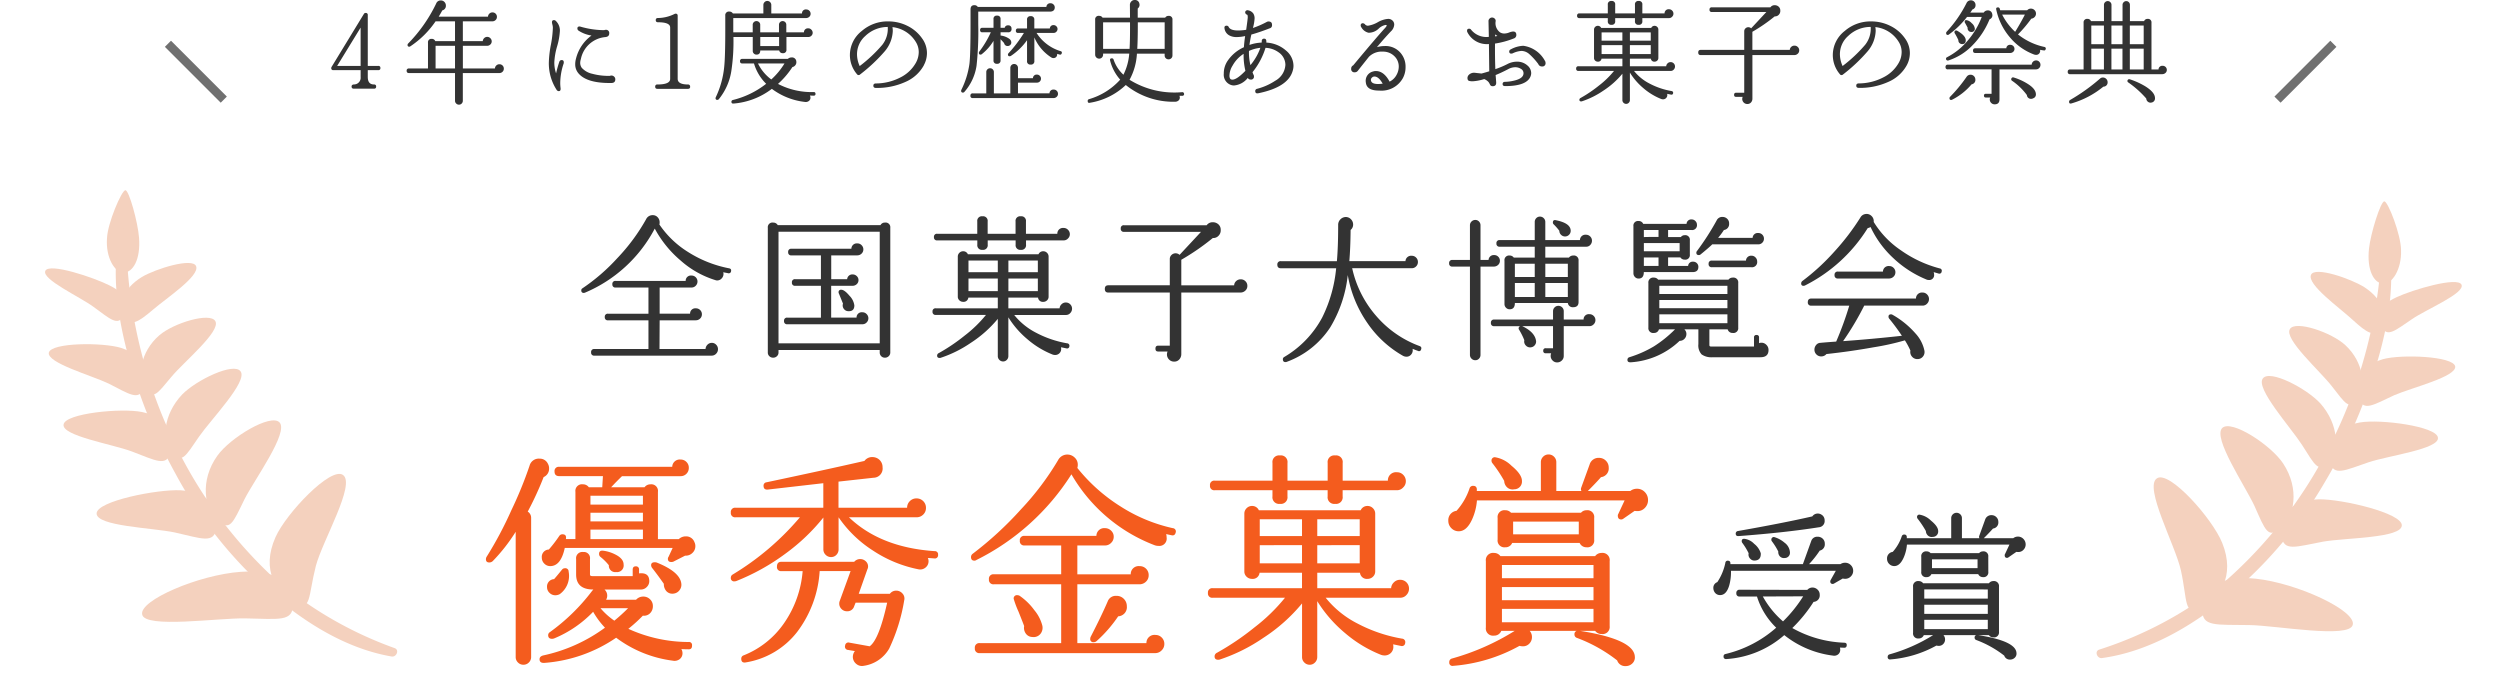 <svg xmlns="http://www.w3.org/2000/svg" viewBox="0 0 288.627 78.779">
  <defs>
    <style>
      .cls-1 {
        fill: #f4d1be;
      }

      .cls-2 {
        fill: #333;
      }

      .cls-3 {
        fill: #f45c1e;
      }

      .cls-4 {
        fill: none;
        stroke: #707070;
      }
    </style>
  </defs>
  <g id="グループ化_157" data-name="グループ化 157" transform="translate(-40.612 -778.102)">
    <g id="グループ化_155" data-name="グループ化 155" transform="translate(41 -394.766)">
      <g id="グループ化_142" data-name="グループ化 142" transform="matrix(0.891, 0.454, -0.454, 0.891, 10.52, 1193)">
        <path id="パス_28429" data-name="パス 28429" class="cls-1" d="M.808,5.937c.854,2.029,2.616,3.15,3.523,2.616.908-.48,1.068-2.189-.267-4.378C3.157,2.681.541-.2.168.011S.061,4.336.808,5.937Z" transform="translate(3.837 0)"/>
        <path id="パス_28430" data-name="パス 28430" class="cls-1" d="M6.834,3.043c2.349.374,3.524.747,3.577-.641C10.464.961,10.144,0,7.368,0,5.392,0-.053.8,0,1.869S4.912,2.723,6.834,3.043Z" transform="translate(0 10.635)"/>
        <path id="パス_28431" data-name="パス 28431" class="cls-1" d="M3.73,6.788C2.823,8.977,2.289,9.831,1.114,8.977S-.541,6.361.847,4.065c1.014-1.6,4.218-4.7,5.018-3.951C6.773.915,4.478,4.973,3.73,6.788Z" transform="translate(9.403 4.008)"/>
        <path id="パス_28432" data-name="パス 28432" class="cls-1" d="M7.8,4.4c2.669,0,4,.214,3.844-1.335-.16-1.6-1.335-3.47-4.431-2.99C5.028.45-.257,3.173.01,4.348.33,5.522,5.615,4.454,7.8,4.4Z" transform="translate(4.635 16.377)"/>
        <path id="パス_28433" data-name="パス 28433" class="cls-1" d="M3.9,8.107c-.587,2.563-.641,3.363-2.082,2.616S-.643,7.2.479,4.477C1.279,2.5,4.483-.595,5.5.1,6.618.847,4.376,5.972,3.9,8.107Z" transform="translate(14.63 8.667)"/>
        <path id="パス_28434" data-name="パス 28434" class="cls-1" d="M8.459,4.829c2.936-.32,4.378-.214,4.057-1.922C12.142,1.2,10.754-.67,7.444.237,5.1.878-.4,4.4.024,5.629.4,6.911,6.056,5.1,8.459,4.829Z" transform="translate(9.907 21.716)"/>
        <path id="パス_28435" data-name="パス 28435" class="cls-1" d="M4.259,8.933c-.374,2.829-.32,3.737-1.975,3.1S-.6,8.613.308,5.516C1,3.274,3.938-.57,5.113.071,6.394.712,4.579,6.584,4.259,8.933Z" transform="translate(20.246 12.539)"/>
        <path id="パス_28436" data-name="パス 28436" class="cls-1" d="M9.072,5.217c3.1-.8,4.7-.854,4.057-2.669C12.489.786,10.888-.923,7.471.572,5.069,1.64-.59,6.071.05,7.352.691,8.687,6.51,5.911,9.072,5.217Z" transform="translate(17.941 27.413)"/>
        <path id="パス_28437" data-name="パス 28437" class="cls-1" d="M5.158,9.751c.053,3.15.214,4.111-1.708,3.63-1.869-.48-3.9-3.15-3.363-6.673C.46,4.2,3.343-.446,4.731.035,6.226.568,5.158,7.188,5.158,9.751Z" transform="translate(27.301 15.779)"/>
        <path id="パス_28438" data-name="パス 28438" class="cls-1" d="M10.988,5.875c3.363-1.655,5.232-2.135,4.057-4C13.871-.051,11.789-.905,8.052,1.337,3.888,3.846-.917,9.612.151,10.893,1.165,12.228,8.212,7.209,10.988,5.875Z" transform="translate(27.824 31.881)"/>
        <path id="パス_28439" data-name="パス 28439" class="cls-1" d="M5.667,10.791c.8,3.577,1.975,4.965-.267,4.912C3.1,15.649.222,14.155.008,9.937-.152,6.947,1.984-.26,3.692.007,5.507.274,5.027,7.855,5.667,10.791Z" transform="translate(37.629 17.888)"/>
        <g id="グループ化_140" data-name="グループ化 140" transform="translate(5.593 3.995)">
          <path id="パス_28440" data-name="パス 28440" class="cls-1" d="M50.249,30.023c-5.339,1.655-11.211,1.014-16.55-.374a49.2,49.2,0,0,1-15.269-7.1A59.909,59.909,0,0,1,6.473,11.872C3.643,8.562,1.081,4.718.013.447-.094.073.493-.194.654.18A55.839,55.839,0,0,0,19.179,21.214a51.917,51.917,0,0,0,14.574,6.833,44.255,44.255,0,0,0,16.336.961c.641-.107.694.854.16,1.014Z" transform="translate(0 0)"/>
        </g>
      </g>
      <path id="パス_28444" data-name="パス 28444" class="cls-2" d="M18.276-22.222a.262.262,0,0,1-.346.237q-.273-.055-.564-.109a.534.534,0,0,1,.036.2.729.729,0,0,1-.218.519.685.685,0,0,1-.51.228.534.534,0,0,1-.2-.036,10.83,10.83,0,0,1-4.022-2.266,12.645,12.645,0,0,1-2.985-3.686,16.225,16.225,0,0,1-8.081,7.407.344.344,0,0,1-.109.018A.257.257,0,0,1,.986-20a.252.252,0,0,1,.127-.237,22.259,22.259,0,0,0,4.022-3.476,22.213,22.213,0,0,0,3.331-4.5.82.82,0,0,1,.764-.473.748.748,0,0,1,.573.246.84.84,0,0,1,.228.592A.744.744,0,0,1,10-27.61a10.992,10.992,0,0,0,3.294,3.167,13.647,13.647,0,0,0,4.75,1.893Q18.331-22.5,18.276-22.222Zm-1.511,9.009a.719.719,0,0,1-.218.528.7.7,0,0,1-.51.218H2.5a.338.338,0,0,1-.382-.382.338.338,0,0,1,.382-.382H8.739v-3.312H4.08a.338.338,0,0,1-.382-.382.338.338,0,0,1,.382-.382H8.739V-20.33H4.954a.338.338,0,0,1-.382-.382.338.338,0,0,1,.382-.382h8.081a.6.6,0,0,1,.673-.619.668.668,0,0,1,.491.2.668.668,0,0,1,.2.491.677.677,0,0,1-.2.482.654.654,0,0,1-.491.209H10.032v3.021h3.513a.6.6,0,0,1,.673-.619.668.668,0,0,1,.491.2.668.668,0,0,1,.2.491.654.654,0,0,1-.209.491.7.7,0,0,1-.5.2H10.032l-.018,3.312h5.314a.753.753,0,0,1,.228-.5.683.683,0,0,1,.5-.209.669.669,0,0,1,.5.218A.713.713,0,0,1,16.766-13.213Zm19.893.382a.566.566,0,0,1-.182.428.612.612,0,0,1-.437.173.581.581,0,0,1-.428-.173.581.581,0,0,1-.173-.428v-.291H23.754v.291a.566.566,0,0,1-.182.428.612.612,0,0,1-.437.173A.612.612,0,0,1,22.7-12.4a.566.566,0,0,1-.182-.428v-14.4a.539.539,0,0,1,.619-.6.586.586,0,0,1,.528.291H35.53a.545.545,0,0,1,.51-.291.539.539,0,0,1,.619.6Zm-1.219-1.056V-26.773H23.754v12.886Zm-2.93-4.386q0,.71-.692.673a.618.618,0,0,1-.464-.2.662.662,0,0,1-.191-.473.638.638,0,0,1,.036-.2l-.473-1.165a.224.224,0,0,1-.036-.127A.273.273,0,0,1,31-20.075q.364,0,.937.683A1.967,1.967,0,0,1,32.509-18.273Zm1.62,1.492a.677.677,0,0,1-.2.482.654.654,0,0,1-.491.209H24.774a.338.338,0,0,1-.382-.382.338.338,0,0,1,.382-.382H28.65V-20.53H25.684a.338.338,0,0,1-.382-.382.338.338,0,0,1,.382-.382H28.65v-2.748h-3.4a.338.338,0,0,1-.382-.382.338.338,0,0,1,.382-.382h6.916a.625.625,0,0,1,.692-.619.654.654,0,0,1,.491.209.677.677,0,0,1,.2.482.654.654,0,0,1-.209.491.7.7,0,0,1-.5.2h-3v2.748h1.838a.594.594,0,0,1,.655-.546.641.641,0,0,1,.455.191.618.618,0,0,1,.2.464.618.618,0,0,1-.2.464.685.685,0,0,1-.491.191H29.833v3.676h2.93a.6.6,0,0,1,.673-.619.654.654,0,0,1,.491.209A.677.677,0,0,1,34.129-16.781Zm23.26-9.7a.679.679,0,0,1-.218.491.661.661,0,0,1-.473.218H52.329v.491a.531.531,0,0,1-.6.6.531.531,0,0,1-.6-.6v-.491H47.906v.491a.531.531,0,0,1-.6.6.531.531,0,0,1-.6-.6v-.491H42.082a.338.338,0,0,1-.382-.382.338.338,0,0,1,.382-.382H46.7v-1.42a.531.531,0,0,1,.6-.6.531.531,0,0,1,.6.6v1.42h3.221v-1.42a.531.531,0,0,1,.6-.6.531.531,0,0,1,.6.6v1.42h3.622a.652.652,0,0,1,.728-.673.683.683,0,0,1,.5.209A.7.7,0,0,1,57.388-26.481Zm.255,8.609a.721.721,0,0,1-.2.482.649.649,0,0,1-.51.228h-5.97A7.786,7.786,0,0,0,53.512-15.1a11.966,11.966,0,0,0,3.567,1.21.279.279,0,0,1,.255.346.262.262,0,0,1-.346.237q-.273-.055-.619-.127a1.225,1.225,0,0,1,.018.2.668.668,0,0,1-.2.491.69.69,0,0,1-.51.2.824.824,0,0,1-.291-.055,10.226,10.226,0,0,1-2.857-1.729A10.613,10.613,0,0,1,50.29-16.89v4.477a.6.6,0,0,1-.182.437.575.575,0,0,1-.419.182.6.6,0,0,1-.437-.182.6.6,0,0,1-.182-.437v-4.3a13.593,13.593,0,0,1-3.112,2.766,13.846,13.846,0,0,1-3.476,1.729.4.4,0,0,1-.127.018q-.291,0-.291-.273a.327.327,0,0,1,.2-.291,21.2,21.2,0,0,0,2.985-2.02,14.478,14.478,0,0,0,2.457-2.384H41.918a.338.338,0,0,1-.382-.382.338.338,0,0,1,.382-.382h7.153v-1.238h-3.4a.547.547,0,0,1-.6.491.612.612,0,0,1-.437-.173.566.566,0,0,1-.182-.428V-23.9a.6.6,0,0,1,.182-.437.6.6,0,0,1,.437-.182.585.585,0,0,1,.546.346h8.154a.585.585,0,0,1,.546-.346.6.6,0,0,1,.437.182.6.6,0,0,1,.182.437v4.623a.566.566,0,0,1-.182.428.612.612,0,0,1-.437.173.547.547,0,0,1-.6-.491H50.29v1.238h5.915a.7.7,0,0,1,.228-.473.677.677,0,0,1,.482-.2.7.7,0,0,1,.519.209A.7.7,0,0,1,57.643-17.873ZM53.694-22.1v-1.347h-3.4V-22.1Zm0,2.184v-1.456h-3.4v1.456ZM49.071-22.1v-1.347H45.686V-22.1Zm0,2.184v-1.456H45.686v1.456Zm28.811-.6a.712.712,0,0,1-.237.546.8.8,0,0,1-.564.218H70.256v7.1a.9.9,0,0,1-.228.619.756.756,0,0,1-.591.255.8.8,0,0,1-.6-.246.822.822,0,0,1-.237-.592.8.8,0,0,1,.073-.328H67.581q-.309,0-.309-.328,0-.346.309-.346h1.347v-6.133h-7.1q-.4,0-.4-.419t.4-.419h7.1v-3.021a.638.638,0,0,1,.2-.482.662.662,0,0,1,.473-.191.658.658,0,0,1,.455.182l2.475-2.657H63.649a.338.338,0,0,1-.382-.382.338.338,0,0,1,.382-.382h9.537a.832.832,0,0,1,.71-.346.943.943,0,0,1,.637.237.821.821,0,0,1,.273.655.876.876,0,0,1-.246.664.816.816,0,0,1-.664.264,26.932,26.932,0,0,1-3.64,2.512v2.948h6.1a.7.7,0,0,1,.237-.491.753.753,0,0,1,.528-.2.75.75,0,0,1,.537.218A.726.726,0,0,1,77.882-20.512Zm20.057,7.335a.241.241,0,0,1-.364.164q-.309-.109-.619-.237a.74.74,0,0,1-.146.637.69.69,0,0,1-.564.273.86.86,0,0,1-.437-.127,12.339,12.339,0,0,1-4.059-3.749,13.772,13.772,0,0,1-2.275-5.551,14.683,14.683,0,0,1-2.038,6.061A10.183,10.183,0,0,1,82.4-11.739a.344.344,0,0,1-.109.018q-.309,0-.309-.328a.285.285,0,0,1,.146-.255,11.674,11.674,0,0,0,4.386-4.55,16.125,16.125,0,0,0,1.62-5.7h-6.37q-.419,0-.419-.4a.37.37,0,0,1,.419-.419H88.22q.146-1.674.146-4.168a.892.892,0,0,1,.282-.683.875.875,0,0,1,.664-.246.83.83,0,0,1,.564.291.87.87,0,0,1,.218.582.793.793,0,0,1-.291.619q-.018,2.038-.146,3.6h6.479a.656.656,0,0,1,.728-.619.683.683,0,0,1,.5.209.7.7,0,0,1,.209.519.683.683,0,0,1-.209.5.683.683,0,0,1-.5.209h-6.88a12.422,12.422,0,0,0,2.794,5.533,12.111,12.111,0,0,0,5,3.458Q98.048-13.468,97.939-13.177Zm17.272-13.7a.632.632,0,0,1-.191.464.632.632,0,0,1-.464.191.641.641,0,0,1-.455-.191.618.618,0,0,1-.2-.464,6.7,6.7,0,0,0-.655-.746.278.278,0,0,1-.091-.2q0-.364.364-.273Q115.211-27.755,115.211-26.882Zm2.457,1.147a.694.694,0,0,1-.191.482.605.605,0,0,1-.464.209H112.28v1.256h2.73a.588.588,0,0,1,.491-.237.539.539,0,0,1,.619.6v4.768q0,.6-.637.6a.562.562,0,0,1-.6-.491h-6.115q0,.728-.6.728a.566.566,0,0,1-.428-.182.59.59,0,0,1-.173-.419v-5.005a.531.531,0,0,1,.6-.6.57.57,0,0,1,.473.237h2.421v-1.256h-4.04a.338.338,0,0,1-.382-.382.338.338,0,0,1,.382-.382h4.04V-27.9a.612.612,0,0,1,.173-.437.566.566,0,0,1,.428-.182.6.6,0,0,1,.437.182.6.6,0,0,1,.182.437v2.093h4a.625.625,0,0,1,.692-.619.668.668,0,0,1,.491.2A.668.668,0,0,1,117.668-25.735Zm.4,9.173a.663.663,0,0,1-.209.482.663.663,0,0,1-.482.209H114.41v3.44a.7.7,0,0,1-.228.528.75.75,0,0,1-.537.218.7.7,0,0,1-.528-.228.729.729,0,0,1-.218-.519.874.874,0,0,1,.055-.309h-.619a.257.257,0,0,1-.291-.291.257.257,0,0,1,.291-.291h.837v-2.548h-3.549q1.42.673,1.583,1.656a.624.624,0,0,1-.118.51.641.641,0,0,1-.446.273.654.654,0,0,1-.61-.209.652.652,0,0,1-.173-.61,7.93,7.93,0,0,0-.6-1.2.259.259,0,0,1,.146-.419h-3.021a.338.338,0,0,1-.382-.382.338.338,0,0,1,.382-.382h6.789V-17.6a.6.6,0,0,1,.182-.437.6.6,0,0,1,.437-.182.6.6,0,0,1,.437.182.6.6,0,0,1,.182.437v.965H116.7a.6.6,0,0,1,.673-.619.668.668,0,0,1,.491.2A.668.668,0,0,1,118.068-16.562Zm-11.029-6.861a.625.625,0,0,1-.209.482.717.717,0,0,1-.5.191H104.8v10.192a.612.612,0,0,1-.173.437.566.566,0,0,1-.428.182.6.6,0,0,1-.437-.182.6.6,0,0,1-.182-.437V-22.75h-2.02a.338.338,0,0,1-.382-.382.338.338,0,0,1,.382-.382h2.02v-4a.6.6,0,0,1,.182-.437.6.6,0,0,1,.437-.182.566.566,0,0,1,.428.182.612.612,0,0,1,.173.437v4h.928a.6.6,0,0,1,.655-.564.632.632,0,0,1,.464.191A.632.632,0,0,1,107.039-23.424Zm7.844,1.875v-1.529h-2.6v1.529Zm0,2.311v-1.62h-2.6v1.62Zm-3.822-2.311v-1.529h-2.293v1.529Zm0,2.311v-1.62h-2.293v1.62Zm26.463-6.734a.632.632,0,0,1-.191.464.632.632,0,0,1-.464.191h-5.314q-.364.364-1.347,1.165a.313.313,0,0,1-.2.073q-.291,0-.291-.273a.342.342,0,0,1,.091-.218,30.1,30.1,0,0,0,2.257-3.513.7.7,0,0,1,.673-.4.767.767,0,0,1,.537.209.718.718,0,0,1,.227.555.688.688,0,0,1-.6.746,8.766,8.766,0,0,1-.673.91h3.986a.587.587,0,0,1,.655-.564.632.632,0,0,1,.464.191A.632.632,0,0,1,137.524-25.972Zm-.783,2.621a.6.6,0,0,1-.692.673h-4.532a.338.338,0,0,1-.382-.382.338.338,0,0,1,.382-.382h3.931a.59.59,0,0,1,.637-.564.618.618,0,0,1,.464.2A.641.641,0,0,1,136.741-23.351Zm-6.789.637q0,.6-.673.6h-5.624q0,.746-.6.746a.566.566,0,0,1-.428-.182.612.612,0,0,1-.173-.437V-27.41a.531.531,0,0,1,.6-.6.551.551,0,0,1,.528.328h5.005a.54.54,0,0,1,.6-.51.575.575,0,0,1,.419.182.575.575,0,0,1,.182.419.555.555,0,0,1-.637.619h-2.694v.819h1.474a.519.519,0,0,1,.437-.218.523.523,0,0,1,.6.582v1.656a.523.523,0,0,1-.6.582.573.573,0,0,1-.491-.255h-1.42v.983h2.311a.524.524,0,0,1,.582-.491.581.581,0,0,1,.428.173A.581.581,0,0,1,129.953-22.714Zm8.1,9.592q0,.837-.928.837h-5.515a1.953,1.953,0,0,1-1.283-.328,1.525,1.525,0,0,1-.373-1.183v-1.711h-1.62a.712.712,0,0,1,.237.546.781.781,0,0,1-.218.546.733.733,0,0,1-.564.237,8.976,8.976,0,0,1-5.606,2.475q-.419.036-.419-.273a.3.3,0,0,1,.218-.309,12.874,12.874,0,0,0,2.839-1.256,13.967,13.967,0,0,0,2.439-1.966H125.4a.568.568,0,0,1-.582.419.555.555,0,0,1-.637-.619v-5.151a.555.555,0,0,1,.637-.619.587.587,0,0,1,.491.237h8.117a.588.588,0,0,1,.491-.237.555.555,0,0,1,.637.619v5.151a.555.555,0,0,1-.637.619.568.568,0,0,1-.582-.419h-2.111v1.82q0,.164.182.164h4.969V-14.56a.257.257,0,0,1,.291-.291.257.257,0,0,1,.291.291v.655a.686.686,0,0,1,.273-.055.786.786,0,0,1,.573.246A.806.806,0,0,1,138.052-13.122Zm-12.7-13.05v-.8h-1.693v.819Q123.783-26.172,125.348-26.172Zm2.439,1.656v-.946h-4.131v.946Zm5.515,4.932v-.946h-7.862v.946Zm-7.954-3.24v-.983h-1.693v.983Zm7.954,4.878v-.946h-7.862v.946Zm0,1.729v-1.019h-7.862v1.019Zm24.734-5.951a.265.265,0,0,1-.364.218l-.564-.164a.686.686,0,0,1,.055.273.563.563,0,0,1-.637.637.646.646,0,0,1-.291-.073,12.43,12.43,0,0,1-3.777-2.448,11.558,11.558,0,0,1-2.63-3.595.972.972,0,0,1-.328.127,18.107,18.107,0,0,1-7.244,6.625.361.361,0,0,1-.164.036.241.241,0,0,1-.273-.273.345.345,0,0,1,.127-.273,25.23,25.23,0,0,0,3.695-3.394,27.362,27.362,0,0,0,3.021-3.959.782.782,0,0,1,.546-.382.8.8,0,0,1,.719.209.817.817,0,0,1,.264.7,10.66,10.66,0,0,0,3.13,3.267,13.846,13.846,0,0,0,4.5,2.1A.265.265,0,0,1,158.036-22.168ZM152.7-22.1a.69.69,0,0,1-.218.519.735.735,0,0,1-.528.209h-5.879a.354.354,0,0,1-.4-.4.354.354,0,0,1,.4-.4h5.187a.65.65,0,0,1,.728-.637.683.683,0,0,1,.5.209A.683.683,0,0,1,152.7-22.1Zm3.877,3.112a.729.729,0,0,1-.218.519.7.7,0,0,1-.528.228H149.1a33.451,33.451,0,0,1-2.439,4.1q3.312-.237,6.789-.619a24.018,24.018,0,0,0-1.456-1.966.362.362,0,0,1-.091-.237q0-.273.291-.273a.351.351,0,0,1,.182.055,10.173,10.173,0,0,1,2.639,2.148,4.183,4.183,0,0,1,1.037,2,.824.824,0,0,1-.191.692.787.787,0,0,1-.61.273.794.794,0,0,1-.646-.3.8.8,0,0,1-.173-.683,9.092,9.092,0,0,0-.637-1.183,29.031,29.031,0,0,1-3.6.8q-2.73.491-5.46.783a.76.76,0,0,1-.6.273.755.755,0,0,1-.555-.228.755.755,0,0,1-.228-.555.819.819,0,0,1,.191-.528.65.65,0,0,1,.482-.255q.783-.073,1.838-.146a37.94,37.94,0,0,0,1.511-4.15h-4.386a.354.354,0,0,1-.4-.4q0-.419.4-.419h12.085a.689.689,0,0,1,.764-.692.7.7,0,0,1,.528.228A.75.75,0,0,1,156.58-18.983Z" transform="translate(65.738 1226.394)"/>
      <g id="グループ化_153" data-name="グループ化 153" transform="translate(55.713 1225.347)">
        <path id="パス_28445" data-name="パス 28445" class="cls-3" d="M25.5-30.888a.984.984,0,0,1,.1.446,1.049,1.049,0,0,1-.354.8,1.083,1.083,0,0,1-.826.3l-1.39.708a.862.862,0,0,1-.21.026q-.393,0-.393-.367a.384.384,0,0,1,.079-.236l.472-1.023H10.523q-.446,2.1-1.679,2.1a.932.932,0,0,1-.682-.289.932.932,0,0,1-.289-.682.846.846,0,0,1,.813-.944,15.75,15.75,0,0,0,1.207-1.574.425.425,0,0,1,.367-.184q.5,0,.393.551h1.1v-5.456a.765.765,0,0,1,.866-.866.821.821,0,0,1,.682.341h1.548l.079-1.285H9.893q-.551,0-.551-.525a.487.487,0,0,1,.551-.551H22.929a.868.868,0,0,1,.97-.839.911.911,0,0,1,.669.275.911.911,0,0,1,.275.669.942.942,0,0,1-.275.7.911.911,0,0,1-.669.275H17.133q-.708.682-1.259,1.285h3.856a.821.821,0,0,1,.682-.341.765.765,0,0,1,.866.866v5.456H23.69a1.158,1.158,0,0,1,.813-.315A1.012,1.012,0,0,1,25.5-30.888Zm-1.521,4.774a1,1,0,0,1-.21.761.984.984,0,0,1-.682.393.931.931,0,0,1-.826-.275,1.21,1.21,0,0,1-.3-.852q-.577-.839-1.311-1.784a.567.567,0,0,1-.157-.367q0-.341.42-.341a.862.862,0,0,1,.21.026Q23.821-27.478,23.979-26.115Zm-6.662-2.2a.765.765,0,0,1-.866.866.734.734,0,0,1-.839-.787,6.009,6.009,0,0,0-.944-.944.425.425,0,0,1-.184-.367q0-.42.472-.367a4.258,4.258,0,0,1,1.469.472Q17.316-28.974,17.316-28.318Zm7.9,9.364q0,.446-.42.42-.341,0-.813-.026a.965.965,0,0,1,.131.472.846.846,0,0,1-.315.682.975.975,0,0,1-.813.184,13.789,13.789,0,0,1-6.531-2.649A16.884,16.884,0,0,1,8.162-16.96q-.551.026-.551-.42,0-.341.446-.446a18.616,18.616,0,0,0,7.108-3.2A9.238,9.238,0,0,1,13.8-22.862a13.257,13.257,0,0,1-4.485,3.069.7.7,0,0,1-.262.052q-.446,0-.446-.42a.4.4,0,0,1,.184-.341,22.779,22.779,0,0,0,4.852-4.721,1.969,1.969,0,0,1,.184-.21q-1.993,0-1.993-1.731v-1.784a.719.719,0,0,1,.813-.813.707.707,0,0,1,.787.813v1.784q0,.184.262.184h4.669v-.734q0-.393.341-.393a.348.348,0,0,1,.393.393v.42q1.18-.131,1.18.892a.932.932,0,0,1-.289.682.932.932,0,0,1-.682.289h-4.2a.924.924,0,0,1,.315.708.872.872,0,0,1-.131.472h3.462a1.1,1.1,0,0,1,.839-.367,1.08,1.08,0,0,1,.774.315,1.046,1.046,0,0,1,.328.787,1.12,1.12,0,0,1-.328.826.966.966,0,0,1-.826.275,17.334,17.334,0,0,1-1.679,1.521,16.765,16.765,0,0,0,6.951,1.521A.347.347,0,0,1,25.211-18.954ZM10.969-27.5a2.6,2.6,0,0,1-1.023,2.6,1.062,1.062,0,0,1-.525.131.924.924,0,0,1-.656-.275.89.89,0,0,1-.289-.669.851.851,0,0,1,.813-.918q.262-.289.918-1.1a.423.423,0,0,1,.341-.157A.375.375,0,0,1,10.969-27.5ZM8.582-39.938a1.062,1.062,0,0,1,.131.525,1.045,1.045,0,0,1-.63,1,37.6,37.6,0,0,1-1.836,3.987.834.834,0,0,1,.393.734v16.053a.859.859,0,0,1-.262.63.859.859,0,0,1-.63.262.859.859,0,0,1-.63-.262.859.859,0,0,1-.262-.63V-32.095a20.16,20.16,0,0,1-2.649,3.384.6.6,0,0,1-.393.157q-.393,0-.393-.367A.55.55,0,0,1,1.5-29.21a42.956,42.956,0,0,0,2.859-5.377,45.838,45.838,0,0,0,2.1-5.141,1.1,1.1,0,0,1,1.154-.813A1.029,1.029,0,0,1,8.582-39.938Zm10.964,4.7v-1.023H13.487v1.023Zm0,1.941v-1H13.487v1Zm0,2.046v-1.1H13.487v1.1Zm-1.7,7.974h-3.2a8.11,8.11,0,0,0,1.6,1.443A20.894,20.894,0,0,0,17.841-23.282Zm35.777-6.138a.372.372,0,0,1-.446.393q-.315-.026-.734-.052a.926.926,0,0,1,.079.367.92.92,0,0,1-.341.734.956.956,0,0,1-.813.21,14.637,14.637,0,0,1-5.22-2.138,13.809,13.809,0,0,1-4.013-3.869v3.7a.882.882,0,0,1-.249.63.816.816,0,0,1-.616.262.859.859,0,0,1-.63-.262.859.859,0,0,1-.262-.63v-3.672a22.77,22.77,0,0,1-4.38,4.171A25.065,25.065,0,0,1,30.3-26.4a.771.771,0,0,1-.184.026.371.371,0,0,1-.42-.42.411.411,0,0,1,.21-.367,31.286,31.286,0,0,0,7.764-6.61H30.247a.487.487,0,0,1-.551-.551.487.487,0,0,1,.551-.551H40.372v-2.833l-6.4.734q-.5.052-.5-.446a.38.38,0,0,1,.341-.393q6.951-1.469,11.305-2.466a1.1,1.1,0,0,1,.918-.446,1.243,1.243,0,0,1,.6.157,1.151,1.151,0,0,1,.577,1.023,1.065,1.065,0,0,1-1.049,1.207l-4.039.446v3.016h7.921a1.036,1.036,0,0,1,.315-.761,1.036,1.036,0,0,1,.761-.315,1.068,1.068,0,0,1,.787.315,1.068,1.068,0,0,1,.315.787,1.036,1.036,0,0,1-.315.761,1.068,1.068,0,0,1-.787.315h-7.79q3.646,3.489,9.889,3.908A.372.372,0,0,1,53.618-29.419ZM49.71-24.174a20.853,20.853,0,0,1-1.731,5.561,4.051,4.051,0,0,1-2.964,1.993,1,1,0,0,1-.866-.249,1.033,1.033,0,0,1-.367-.8,1.079,1.079,0,0,1,.236-.656l-.787-.131a.377.377,0,0,1-.341-.5.377.377,0,0,1,.5-.341l2.334.42q1.075-.761,2.02-5.036H44.1l-.157.393a.819.819,0,0,1-.839.6.859.859,0,0,1-.63-.262.859.859,0,0,1-.262-.63.77.77,0,0,1,.052-.289l1.259-3.462H39.952a12.97,12.97,0,0,1-2.6,7.03A9.414,9.414,0,0,1,31.4-17.013q-.5.079-.5-.42a.389.389,0,0,1,.262-.393,10.265,10.265,0,0,0,4.7-3.751,12.248,12.248,0,0,0,2.125-5.98H35.546a.464.464,0,0,1-.525-.525q0-.551.525-.551h8.394a.9.9,0,0,1,.682-.315.928.928,0,0,1,.643.249.8.8,0,0,1,.275.616.7.7,0,0,1-.079.315l-1,2.833h3.593a.9.9,0,0,1,.734-.367.947.947,0,0,1,.721.328A.844.844,0,0,1,49.71-24.174Zm31.345-7.843q-.1.42-.5.315-.262-.052-.6-.131a1.626,1.626,0,0,1,.052.393.846.846,0,0,1-.944.971,1.259,1.259,0,0,1-.446-.079,18.823,18.823,0,0,1-9.6-8.184,27.44,27.44,0,0,1-10.964,9.889.384.384,0,0,1-.236.079q-.393,0-.393-.42a.472.472,0,0,1,.184-.367,39.934,39.934,0,0,0,5.574-5.128,32.1,32.1,0,0,0,4.289-5.679,1.2,1.2,0,0,1,1.075-.656,1.2,1.2,0,0,1,.839.341,1.1,1.1,0,0,1,.367.839,1.331,1.331,0,0,1-.052.367,19.982,19.982,0,0,0,4.971,4.433,18.61,18.61,0,0,0,6.046,2.518A.377.377,0,0,1,81.054-32.016Zm-5.639,8.525a1.055,1.055,0,0,1-1,1.154,15.321,15.321,0,0,1-2.492,2.859.522.522,0,0,1-.341.131.348.348,0,0,1-.393-.393.521.521,0,0,1,.052-.236q1.233-2.387,1.967-4.092a.983.983,0,0,1,1-.63,1.15,1.15,0,0,1,.866.354A1.185,1.185,0,0,1,75.415-23.492Zm4.328,4.354a1.007,1.007,0,0,1-.315.734,1.007,1.007,0,0,1-.734.315H58.444a.51.51,0,0,1-.577-.577.51.51,0,0,1,.577-.577h9.39v-6.793H60.071a.51.51,0,0,1-.577-.577.51.51,0,0,1,.577-.577h7.764v-3.331H63.612a.487.487,0,0,1-.551-.551.487.487,0,0,1,.551-.551H71.9a.9.9,0,0,1,1-.892.976.976,0,0,1,.7.289.942.942,0,0,1,.3.708.955.955,0,0,1-.3.7.955.955,0,0,1-.7.3H69.7v3.331h6.164a.917.917,0,0,1,1.023-.944,1.015,1.015,0,0,1,.748.3,1.015,1.015,0,0,1,.3.748.994.994,0,0,1-.315.748,1.059,1.059,0,0,1-.761.3H69.7v6.793h7.974a.929.929,0,0,1,1.049-.944.984.984,0,0,1,.721.3A1.015,1.015,0,0,1,79.743-19.137ZM65.658-21.262a1.12,1.12,0,0,1-.223.957,1.006,1.006,0,0,1-.931.354.931.931,0,0,1-.761-.407,1.122,1.122,0,0,1-.184-.852q-.026-.1-.656-1.679a11,11,0,0,1-.551-1.469.371.371,0,0,1,.42-.42.644.644,0,0,1,.236.052,6.989,6.989,0,0,1,1.718,1.666A4.579,4.579,0,0,1,65.658-21.262Zm41.968-16.656a.979.979,0,0,1-.315.708.952.952,0,0,1-.682.315h-6.3v.708a.765.765,0,0,1-.866.866.765.765,0,0,1-.866-.866v-.708H93.959v.708a.765.765,0,0,1-.866.866.765.765,0,0,1-.866-.866v-.708H85.566a.487.487,0,0,1-.551-.551A.487.487,0,0,1,85.566-38h6.662v-2.046a.765.765,0,0,1,.866-.866.765.765,0,0,1,.866.866V-38H98.6v-2.046a.765.765,0,0,1,.866-.866.765.765,0,0,1,.866.866V-38h5.22a.94.94,0,0,1,1.049-.971.984.984,0,0,1,.721.3A1.015,1.015,0,0,1,107.625-37.918Zm.367,12.407a1.039,1.039,0,0,1-.289.7.935.935,0,0,1-.734.328h-8.6a11.221,11.221,0,0,0,3.672,2.977,17.244,17.244,0,0,0,5.141,1.744.4.4,0,0,1,.367.5.377.377,0,0,1-.5.341q-.393-.079-.892-.184a1.766,1.766,0,0,1,.026.289.963.963,0,0,1-.289.708,1,1,0,0,1-.734.289,1.188,1.188,0,0,1-.42-.079,14.738,14.738,0,0,1-4.118-2.492,15.3,15.3,0,0,1-3.226-3.7v6.453a.859.859,0,0,1-.262.63.829.829,0,0,1-.6.262.859.859,0,0,1-.63-.262.858.858,0,0,1-.262-.63v-6.19a19.59,19.59,0,0,1-4.485,3.987,19.954,19.954,0,0,1-5.01,2.492.581.581,0,0,1-.184.026q-.42,0-.42-.393a.471.471,0,0,1,.289-.42,30.552,30.552,0,0,0,4.3-2.911,20.865,20.865,0,0,0,3.541-3.436H85.33a.487.487,0,0,1-.551-.551.487.487,0,0,1,.551-.551H95.638v-1.784h-4.9a.789.789,0,0,1-.866.708.882.882,0,0,1-.63-.249.816.816,0,0,1-.262-.616v-6.662a.859.859,0,0,1,.262-.63.859.859,0,0,1,.63-.262.843.843,0,0,1,.787.5h11.751a.843.843,0,0,1,.787-.5.859.859,0,0,1,.63.262.859.859,0,0,1,.262.63v6.662a.816.816,0,0,1-.262.616.882.882,0,0,1-.63.249.789.789,0,0,1-.866-.708H97.4v1.784h8.525a1.011,1.011,0,0,1,.328-.682.976.976,0,0,1,.7-.289,1.015,1.015,0,0,1,.748.3A1.015,1.015,0,0,1,107.992-25.511ZM102.3-31.6v-1.941H97.4V-31.6Zm0,3.148v-2.1H97.4v2.1ZM95.638-31.6v-1.941H90.759V-31.6Zm0,3.148v-2.1H90.759v2.1Zm39.948-7.292a1.251,1.251,0,0,1-.354.879,1.152,1.152,0,0,1-.879.38,1.911,1.911,0,0,1-.315-.026l-1.285.892a.42.42,0,0,1-.262.1q-.393,0-.393-.446a.323.323,0,0,1,.052-.184l.734-1.574H115.835a6.548,6.548,0,0,1-.551,2.177q-.63,1.39-1.548,1.39a1.162,1.162,0,0,1-.852-.354,1.162,1.162,0,0,1-.354-.852,1.079,1.079,0,0,1,.944-1.154,7.384,7.384,0,0,0,1.5-2.571.411.411,0,0,1,.42-.315q.5,0,.42.6h7.4v-3.331a.858.858,0,0,1,.262-.63.859.859,0,0,1,.629-.262.859.859,0,0,1,.63.262.859.859,0,0,1,.262.63v3.331H127.9a.433.433,0,0,1-.026-.393l.971-2.675a1.068,1.068,0,0,1,1.075-.761,1.089,1.089,0,0,1,.8.328,1.089,1.089,0,0,1,.328.8,1.014,1.014,0,0,1-.892,1.1q-.551.63-1.521,1.6h4.9a1.217,1.217,0,0,1,.761-.262,1.223,1.223,0,0,1,.918.38A1.29,1.29,0,0,1,135.586-35.741Zm-14.558-2.23a.888.888,0,0,1-.892.971.921.921,0,0,1-.8-.21,1.046,1.046,0,0,1-.354-.761,15.913,15.913,0,0,0-1.364-2.046.42.42,0,0,1-.1-.262.371.371,0,0,1,.42-.42,3.517,3.517,0,0,1,1.889.984Q121.029-38.731,121.029-37.97ZM129.37-31.2a.788.788,0,0,1-.892.892.843.843,0,0,1-.787-.5H119.9a.81.81,0,0,1-.787.5.788.788,0,0,1-.892-.892v-2.492a.788.788,0,0,1,.892-.892.849.849,0,0,1,.656.289h8.079a.822.822,0,0,1,.63-.289.788.788,0,0,1,.892.892Zm4.7,13.587a.953.953,0,0,1-.315.734,1.086,1.086,0,0,1-.761.289.964.964,0,0,1-.97-.656,17.354,17.354,0,0,0-4.643-2.6.408.408,0,0,1-.289-.42.389.389,0,0,1,.262-.393h-5.43a1.078,1.078,0,0,1,.262.708,1.059,1.059,0,0,1-.3.761.994.994,0,0,1-.748.315,1.626,1.626,0,0,1-.393-.052,18.721,18.721,0,0,1-7.659,2.308.37.37,0,0,1-.446-.42.408.408,0,0,1,.289-.42,27.65,27.65,0,0,0,7.266-3.2h-1.548a.875.875,0,0,1-.839.551.835.835,0,0,1-.944-.944v-7.659a.835.835,0,0,1,.944-.944.9.9,0,0,1,.734.367h10.938a.9.9,0,0,1,.734-.367.835.835,0,0,1,.944.944v7.5a.823.823,0,0,1-.944.918.9.9,0,0,1-.734-.367h-1.757Q134.065-19.662,134.065-17.616Zm-6.479-14.19v-1.469h-7.58v1.469Zm1.7,5.062v-1.521H118.72v1.521Zm0,2.544v-1.521H118.72V-24.2Zm0,2.544V-23.2H118.72v1.548Z" transform="translate(-1.421 41.013)"/>
        <path id="パス_28446" data-name="パス 28446" class="cls-2" d="M14.627-28.24a.742.742,0,0,1,.364.655.72.72,0,0,1-.655.8q-3.913.619-9.282,1.019-.328.018-.328-.291a.29.29,0,0,1,.237-.291q5.1-.892,8.609-1.693a.746.746,0,0,1,.637-.328A.768.768,0,0,1,14.627-28.24Zm-3.64,4.35a.6.6,0,0,1-.6.655.634.634,0,0,1-.555-.182.723.723,0,0,1-.191-.564A7.37,7.37,0,0,0,8.876-25.2a.361.361,0,0,1-.036-.164.285.285,0,0,1,.118-.237.258.258,0,0,1,.264-.036A3.235,3.235,0,0,1,10.368-25,1.482,1.482,0,0,1,10.987-23.89Zm7.3,2.129a.894.894,0,0,1-.273.655.894.894,0,0,1-.655.273.99.99,0,0,1-.273-.036L16.1-20.3a.266.266,0,0,1-.164.055.257.257,0,0,1-.291-.291.323.323,0,0,1,.036-.146l.6-1.074H4.18a5.764,5.764,0,0,1-.2,1.674q-.328,1.128-1.056,1.128a.742.742,0,0,1-.655-.364.891.891,0,0,1-.127-.455A.689.689,0,0,1,2.6-20.45a6.326,6.326,0,0,0,.928-2.22.265.265,0,0,1,.291-.255q.328,0,.291.4H12.48l.965-2.675a.72.72,0,0,1,.746-.491.808.808,0,0,1,.582.228.762.762,0,0,1,.237.573.732.732,0,0,1-.582.8,11.89,11.89,0,0,1-1.238,1.565h3.622a.936.936,0,0,1,.546-.164.894.894,0,0,1,.655.273A.894.894,0,0,1,18.286-21.76ZM7.62-23.781q.036.783-.655.837a.652.652,0,0,1-.582-.228.663.663,0,0,1-.164-.61A7.467,7.467,0,0,0,5.473-25a.351.351,0,0,1-.055-.182q0-.273.291-.273a1.869,1.869,0,0,1,1.147.582A2.2,2.2,0,0,1,7.62-23.781Zm9.919,10.629a.258.258,0,0,1-.309.273q-.127,0-.473-.018a.924.924,0,0,1,.036.255.657.657,0,0,1-.237.528.721.721,0,0,1-.6.146,11.233,11.233,0,0,1-5.624-2.366,11.224,11.224,0,0,1-6.7,2.766.273.273,0,0,1-.309-.309.258.258,0,0,1,.218-.273A13.612,13.612,0,0,0,9.4-15.19a8.54,8.54,0,0,1-2.22-3.6h-2a.338.338,0,0,1-.382-.382.354.354,0,0,1,.4-.4l7.79.018a.8.8,0,0,1,.6-.273.832.832,0,0,1,.582.237.784.784,0,0,1,.255.6.748.748,0,0,1-.71.819,16.638,16.638,0,0,1-2.457,3.021,13.2,13.2,0,0,0,6.006,1.693Q17.576-13.443,17.539-13.152Zm-5.023-5.66-4.659.018a10.487,10.487,0,0,0,2.33,2.876A15.827,15.827,0,0,0,12.516-18.812ZM38.2-24.8a.868.868,0,0,1-.246.61.8.8,0,0,1-.61.264,1.327,1.327,0,0,1-.218-.018l-.892.619a.291.291,0,0,1-.182.073q-.273,0-.273-.309a.224.224,0,0,1,.036-.127l.51-1.092H24.492a4.544,4.544,0,0,1-.382,1.511q-.437.965-1.074.965a.806.806,0,0,1-.592-.246.806.806,0,0,1-.246-.592.749.749,0,0,1,.655-.8,5.124,5.124,0,0,0,1.037-1.784.285.285,0,0,1,.291-.218q.346,0,.291.419h5.132v-2.311a.6.6,0,0,1,.182-.437.6.6,0,0,1,.437-.182.6.6,0,0,1,.437.182.6.6,0,0,1,.182.437v2.311h2.02a.3.3,0,0,1-.018-.273l.673-1.856a.741.741,0,0,1,.746-.528.755.755,0,0,1,.555.228.755.755,0,0,1,.228.555.7.7,0,0,1-.619.764q-.382.437-1.056,1.11h3.4a.845.845,0,0,1,.528-.182.849.849,0,0,1,.637.264A.9.9,0,0,1,38.2-24.8ZM28.1-26.347a.616.616,0,0,1-.619.673.639.639,0,0,1-.555-.146.726.726,0,0,1-.246-.528,11.041,11.041,0,0,0-.946-1.42.291.291,0,0,1-.073-.182.257.257,0,0,1,.291-.291,2.44,2.44,0,0,1,1.31.683Q28.1-26.875,28.1-26.347Zm5.788,4.7a.547.547,0,0,1-.619.619.585.585,0,0,1-.546-.346H27.313a.562.562,0,0,1-.546.346.547.547,0,0,1-.619-.619V-23.38A.547.547,0,0,1,26.767-24a.589.589,0,0,1,.455.2h5.606a.57.57,0,0,1,.437-.2.547.547,0,0,1,.619.619Zm3.258,9.428a.661.661,0,0,1-.218.51.753.753,0,0,1-.528.2.669.669,0,0,1-.673-.455,12.042,12.042,0,0,0-3.221-1.8.283.283,0,0,1-.2-.291.27.27,0,0,1,.182-.273H28.714a.748.748,0,0,1,.182.491.735.735,0,0,1-.209.528.69.69,0,0,1-.519.218,1.129,1.129,0,0,1-.273-.036,12.99,12.99,0,0,1-5.314,1.6.257.257,0,0,1-.309-.291.283.283,0,0,1,.2-.291,19.186,19.186,0,0,0,5.041-2.22H26.439a.607.607,0,0,1-.582.382.579.579,0,0,1-.655-.655v-5.314a.579.579,0,0,1,.655-.655.621.621,0,0,1,.51.255h7.589a.621.621,0,0,1,.51-.255.579.579,0,0,1,.655.655v5.205a.571.571,0,0,1-.655.637.621.621,0,0,1-.51-.255H32.737Q37.141-13.643,37.141-12.223Zm-4.5-9.846v-1.019h-5.26v1.019Zm1.183,3.513v-1.056H26.494v1.056Zm0,1.765v-1.056H26.494v1.056Zm0,1.765V-16.1H26.494v1.074Z" transform="translate(139.563 35.179)"/>
      </g>
      <g id="グループ化_141" data-name="グループ化 141" transform="translate(227.575 1218.166) rotate(-25)">
        <path id="パス_28429-2" data-name="パス 28429" class="cls-1" d="M4.231,5.937C3.377,7.966,1.615,9.087.708,8.553-.2,8.073-.36,6.364.975,4.175,1.882,2.681,4.5-.2,4.872.011S4.979,4.336,4.231,5.937Z" transform="translate(47.33 0)"/>
        <path id="パス_28430-2" data-name="パス 28430" class="cls-1" d="M3.582,3.043C1.233,3.417.059,3.79.005,2.4-.048.961.272,0,3.048,0c1.975,0,7.421.8,7.367,1.869S5.5,2.723,3.582,3.043Z" transform="translate(45.791 10.635)"/>
        <path id="パス_28431-2" data-name="パス 28431" class="cls-1" d="M2.345,6.788C3.252,8.977,3.786,9.831,4.96,8.977s1.655-2.616.267-4.912C4.213,2.463,1.01-.633.209.114-.7.915,1.6,4.973,2.345,6.788Z" transform="translate(40.729 4.008)"/>
        <path id="パス_28432-2" data-name="パス 28432" class="cls-1" d="M3.857,4.4c-2.669,0-4,.214-3.844-1.335C.173,1.465,1.348-.4,4.444.077c2.189.374,7.474,3.1,7.207,4.271C11.331,5.522,6.046,4.454,3.857,4.4Z" transform="translate(39.91 16.377)"/>
        <path id="パス_28433-2" data-name="パス 28433" class="cls-1" d="M1.912,8.107c.587,2.563.641,3.363,2.082,2.616S6.45,7.2,5.329,4.477C4.528,2.5,1.325-.595.31.1-.811.847,1.431,5.972,1.912,8.107Z" transform="translate(35.769 8.667)"/>
        <path id="パス_28434-2" data-name="パス 28434" class="cls-1" d="M4.1,4.829C1.165,4.508-.276,4.615.044,2.907.418,1.2,1.806-.67,5.116.237,7.465.878,12.963,4.4,12.536,5.629,12.163,6.911,6.5,5.1,4.1,4.829Z" transform="translate(33.74 21.716)"/>
        <path id="パス_28435-2" data-name="パス 28435" class="cls-1" d="M1.306,8.933c.374,2.829.32,3.737,1.975,3.1S6.165,8.613,5.257,5.516C4.563,3.274,1.627-.57.452.071-.829.712.986,6.584,1.306,8.933Z" transform="translate(30.395 12.539)"/>
        <path id="パス_28436-2" data-name="パス 28436" class="cls-1" d="M4.2,5.217C1.1,4.416-.5,4.363.14,2.548.78.786,2.382-.923,5.8.572c2.4,1.068,8.061,5.5,7.421,6.78C12.579,8.687,6.759,5.911,4.2,5.217Z" transform="translate(24.996 27.413)"/>
        <path id="パス_28437-2" data-name="パス 28437" class="cls-1" d="M.369,9.751c-.053,3.15-.214,4.111,1.708,3.63,1.869-.48,3.9-3.15,3.363-6.673C5.067,4.2,2.185-.446.8.035-.7.568.369,7.188.369,9.751Z" transform="translate(23.378 15.779)"/>
        <path id="パス_28438-2" data-name="パス 28438" class="cls-1" d="M4.409,5.875C1.046,4.22-.822,3.739.352,1.871,1.527-.051,3.609-.905,7.346,1.337c4.164,2.509,8.969,8.275,7.9,9.556C14.232,12.228,7.185,7.209,4.409,5.875Z" transform="translate(12.985 31.881)"/>
        <path id="パス_28439-2" data-name="パス 28439" class="cls-1" d="M1.032,10.791c-.8,3.577-1.975,4.965.267,4.912,2.3-.053,5.178-1.548,5.392-5.766.16-2.99-1.975-10.2-3.684-9.93C1.192.274,1.672,7.855,1.032,10.791Z" transform="translate(11.878 17.888)"/>
        <g id="グループ化_140-2" data-name="グループ化 140" transform="translate(0 3.995)">
          <path id="パス_28440-2" data-name="パス 28440" class="cls-1" d="M.364,30.023c5.339,1.655,11.211,1.014,16.55-.374a49.2,49.2,0,0,0,15.269-7.1A59.909,59.909,0,0,0,44.141,11.872C46.97,8.562,49.533,4.718,50.6.447c.107-.374-.48-.641-.641-.267A55.839,55.839,0,0,1,31.435,21.214,51.917,51.917,0,0,1,16.86,28.048a44.255,44.255,0,0,1-16.336.961c-.641-.107-.694.854-.16,1.014Z" transform="translate(0 0)"/>
        </g>
      </g>
    </g>
    <g id="グループ化_154" data-name="グループ化 154" transform="translate(-13.784 -382)">
      <path id="パス_28443" data-name="パス 28443" class="cls-2" d="M-158.456-8.986a.217.217,0,0,1-.245.245h-1.212v.787q0,.864.709.864.258,0,.258.245t-.258.245h-2.308q-.271,0-.271-.245,0-.219.258-.245a.771.771,0,0,0,.787-.851v-.8h-3.147a.217.217,0,0,1-.245-.245.249.249,0,0,1,.039-.129l3.727-6.113a.219.219,0,0,1,.206-.116.217.217,0,0,1,.245.245v5.868h1.212A.217.217,0,0,1-158.456-8.986Zm-2.283-.245v-4.423l-2.708,4.423Zm16.533.322a.484.484,0,0,1-.148.355.5.5,0,0,1-.368.148h-4.217v3.2a.444.444,0,0,1-.129.316.427.427,0,0,1-.322.135.433.433,0,0,1-.316-.135.433.433,0,0,1-.135-.316v-3.2h-5.313q-.271,0-.271-.258a.239.239,0,0,1,.271-.271h2.192v-2.979a.388.388,0,0,1,.438-.438.406.406,0,0,1,.4.258h2.283v-2.283h-2.244a10.69,10.69,0,0,1-2.9,2.876.206.206,0,0,1-.129.052.182.182,0,0,1-.206-.206.211.211,0,0,1,.064-.155,17.261,17.261,0,0,0,3.237-4.617.547.547,0,0,1,.542-.361.55.55,0,0,1,.413.174.582.582,0,0,1,.168.419.534.534,0,0,1-.413.555q-.193.361-.413.722h5.687a.51.51,0,0,1,.161-.348.5.5,0,0,1,.355-.142.5.5,0,0,1,.368.148.5.5,0,0,1,.148.368.489.489,0,0,1-.155.368.537.537,0,0,1-.387.148h-3.392v2.283h2.3a.521.521,0,0,1,.161-.342.484.484,0,0,1,.355-.148.5.5,0,0,1,.361.155.5.5,0,0,1,.155.361.479.479,0,0,1-.161.368.528.528,0,0,1-.368.148h-2.8v2.618h3.7a.51.51,0,0,1,.161-.348.5.5,0,0,1,.355-.142.5.5,0,0,1,.368.148A.5.5,0,0,1-144.206-8.909Zm-5.635-.026v-2.618h-2.244v2.618Zm18.506,1.251q0,.426-.464.426-2.863.039-3.817-1.148a1.591,1.591,0,0,1-.348-1.019,2.491,2.491,0,0,1,.1-.683,4.694,4.694,0,0,1,1.78-2.631,3.723,3.723,0,0,1-1.5-.567.306.306,0,0,1-.129-.245q0-.232.245-.232a.345.345,0,0,1,.129.026,10.084,10.084,0,0,0,2.721.4.37.37,0,0,1,.168-.039.365.365,0,0,1,.413.413q0,.387-.464.426a3.165,3.165,0,0,0-2.811,2.54,1.507,1.507,0,0,0-.077.451.992.992,0,0,0,.181.555,2.279,2.279,0,0,0,1.219.69,7.141,7.141,0,0,0,2.031.239.455.455,0,0,1,.181-.039.441.441,0,0,1,.3.123A.407.407,0,0,1-131.336-7.684Zm-5.958-1.844a7.2,7.2,0,0,0-.4,2.244,4.786,4.786,0,0,0,.039.619q.039.348-.219.348a.32.32,0,0,1-.258-.181,5.626,5.626,0,0,1-.877-3.172,12.5,12.5,0,0,1,.232-1.986,12.482,12.482,0,0,0,.232-1.973,1.515,1.515,0,0,0-.052-.361,1.463,1.463,0,0,1-.052-.271q0-.258.232-.258a.308.308,0,0,1,.219.1,1.532,1.532,0,0,1,.464,1.148,7.742,7.742,0,0,1-.322,1.786,7.792,7.792,0,0,0-.322,1.851,3.82,3.82,0,0,0,.206,1.264A11.918,11.918,0,0,1-137.8-9.7a.276.276,0,0,1,.271-.206q.245,0,.245.258A.6.6,0,0,1-137.294-9.528Zm14.6,2.7q0,.245-.258.245h-3.521q-.258,0-.258-.245a.228.228,0,0,1,.258-.258q1.47,0,1.47-.645v-5.932q0-.606-1.393-.606-.271,0-.271-.245t.258-.245a4.416,4.416,0,0,0,1.9-.464.271.271,0,0,1,.142-.039q.232,0,.232.245v7.273q0,.658,1.186.658A.228.228,0,0,1-122.7-6.833Zm14.147-6.242a.484.484,0,0,1-.148.355.5.5,0,0,1-.368.148h-2.515v1.444A.376.376,0,0,1-112-10.7a.392.392,0,0,1-.413-.31H-114.6q0,.477-.438.477a.418.418,0,0,1-.3-.123.4.4,0,0,1-.129-.3v-1.612h-2.231a22.659,22.659,0,0,1-.245,3.946,6.813,6.813,0,0,1-1.444,3.237.234.234,0,0,1-.168.077.182.182,0,0,1-.206-.206.229.229,0,0,1,.026-.1,10.5,10.5,0,0,0,.967-3.456q.129-1.135.129-4.41v-1.56a.416.416,0,0,1,.477-.464.45.45,0,0,1,.4.219h3.521v-.98a.448.448,0,0,1,.135-.329.433.433,0,0,1,.316-.135.448.448,0,0,1,.329.135.448.448,0,0,1,.135.329v.98h3.546a.437.437,0,0,1,.49-.464.484.484,0,0,1,.355.148.484.484,0,0,1,.148.355.454.454,0,0,1-.155.348.534.534,0,0,1-.374.142h-8.4v1.651h2.244v-.877a.4.4,0,0,1,.129-.3.418.418,0,0,1,.3-.123.433.433,0,0,1,.309.123.4.4,0,0,1,.129.3v.877h2.166v-.877a.412.412,0,0,1,.123-.3.412.412,0,0,1,.3-.123.412.412,0,0,1,.3.123.412.412,0,0,1,.122.3v.877h2.038a.451.451,0,0,1,.5-.464.463.463,0,0,1,.348.148A.5.5,0,0,1-108.549-13.074Zm.322,7.067a.182.182,0,0,1-.206.206q-.206,0-.438-.013a.572.572,0,0,1,.064.258.458.458,0,0,1-.181.368.6.6,0,0,1-.477.11,7.817,7.817,0,0,1-3.8-1.509,8.376,8.376,0,0,1-4.436,1.7q-.232.013-.232-.206a.205.205,0,0,1,.168-.206,10.143,10.143,0,0,0,3.843-1.87,5.486,5.486,0,0,1-1.406-2.347h-1.341q-.271,0-.271-.258a.239.239,0,0,1,.271-.271h5.249a.636.636,0,0,1,.426-.168.5.5,0,0,1,.555.49.539.539,0,0,1-.11.4.542.542,0,0,1-.342.219,9.678,9.678,0,0,1-1.664,1.947,8.414,8.414,0,0,0,4.127.941A.182.182,0,0,1-108.226-6.007Zm-4.2-5.519v-1.045H-114.6v1.045Zm.632,2.012h-3.069a5,5,0,0,0,1.535,1.844A8.37,8.37,0,0,0-111.8-9.515Zm16.081.206a4.4,4.4,0,0,1-2.115,1.915,7.893,7.893,0,0,1-3.417.7q-.3,0-.3-.258t.3-.258a6.171,6.171,0,0,0,2.786-.677,4.186,4.186,0,0,0,1.818-1.7,2.579,2.579,0,0,0,.335-1.238,2.189,2.189,0,0,0-.335-1.174,3.608,3.608,0,0,0-2.7-1.715,2.673,2.673,0,0,1,.039.438,3.86,3.86,0,0,1-.967,2.4,19.149,19.149,0,0,1-2.811,2.631.233.233,0,0,1-.361-.039,3.4,3.4,0,0,1-.812-2.257,3.53,3.53,0,0,1,1.38-2.734,4.536,4.536,0,0,1,3.056-1.1,4.916,4.916,0,0,1,2.205.516,4.439,4.439,0,0,1,1.7,1.457,2.877,2.877,0,0,1,.555,1.689A2.951,2.951,0,0,1-95.717-9.309Zm-4.165-4.423a3.72,3.72,0,0,0-2.6,1.045,2.8,2.8,0,0,0-.954,2.089,3.317,3.317,0,0,0,.309,1.38,16.563,16.563,0,0,0,2.618-2.463A3,3,0,0,0-99.883-13.732ZM-79.8-10.676a.18.18,0,0,1-.258.129q-.1-.026-.271-.077a.417.417,0,0,1-.1.355.427.427,0,0,1-.322.135.429.429,0,0,1-.232-.064,5.105,5.105,0,0,1-1.973-2.321V-9.8a.371.371,0,0,1-.426.413A.365.365,0,0,1-83.8-9.8v-2.4a7.071,7.071,0,0,1-1.87,1.818.321.321,0,0,1-.142.039q-.193,0-.193-.206a.2.2,0,0,1,.064-.142,14.788,14.788,0,0,0,1.78-2.347h-.671a.228.228,0,0,1-.258-.258.228.228,0,0,1,.258-.258H-83.8v-.993a.371.371,0,0,1,.413-.426.376.376,0,0,1,.426.426v.993h1.793a.4.4,0,0,1,.438-.387.433.433,0,0,1,.316.135.433.433,0,0,1,.135.316.451.451,0,0,1-.129.309.418.418,0,0,1-.322.142h-1.973a5.017,5.017,0,0,0,2.76,2.1A.178.178,0,0,1-79.8-10.676Zm-.8-5.313q0,.438-.477.49h-8.357v1.444a36.813,36.813,0,0,1-.193,4.784,5.9,5.9,0,0,1-1.419,3.056.211.211,0,0,1-.155.064.182.182,0,0,1-.206-.206.286.286,0,0,1,.013-.09,9.834,9.834,0,0,0,.941-3q.129-1.019.129-4.668v-1.638q0-.49.451-.49a.446.446,0,0,1,.387.206h7.918a.438.438,0,0,1,.49-.426.458.458,0,0,1,.335.142A.458.458,0,0,1-80.6-15.989Zm-4.991,2.476a.353.353,0,0,1-.4.4h-.864v.374a2.151,2.151,0,0,1,1.032.4.537.537,0,0,1,.206.413.367.367,0,0,1-.129.284.43.43,0,0,1-.3.116.4.4,0,0,1-.4-.335q-.116-.142-.413-.451v2.424a.365.365,0,0,1-.413.413.359.359,0,0,1-.4-.413V-12.12a5.708,5.708,0,0,1-1.354,1.535.222.222,0,0,1-.142.052q-.193,0-.193-.206a.249.249,0,0,1,.039-.129,11.56,11.56,0,0,0,1.341-2.244h-.98a.228.228,0,0,1-.258-.258.228.228,0,0,1,.258-.258h1.29v-1.006a.353.353,0,0,1,.4-.4.359.359,0,0,1,.413.4v1.006h.477a.36.36,0,0,1,.387-.284A.353.353,0,0,1-85.594-13.513Zm5.365,7.505a.454.454,0,0,1-.155.348.5.5,0,0,1-.348.142h-9.337a.239.239,0,0,1-.271-.271.239.239,0,0,1,.271-.271h1.56V-8.522a.422.422,0,0,1,.129-.31.422.422,0,0,1,.31-.129.422.422,0,0,1,.309.129.422.422,0,0,1,.129.31v2.463h1.9V-9a.437.437,0,0,1,.129-.322.422.422,0,0,1,.31-.129.427.427,0,0,1,.322.135A.444.444,0,0,1-84.846-9v1.186h1.728a.42.42,0,0,1,.464-.413.438.438,0,0,1,.329.142.454.454,0,0,1,.135.322.448.448,0,0,1-.135.329.448.448,0,0,1-.329.135h-2.192v1.238h3.637a.443.443,0,0,1,.49-.438.473.473,0,0,1,.348.142A.473.473,0,0,1-80.229-6.007Zm14.559.013a.2.2,0,0,1-.206.219H-66.2a.584.584,0,0,1,.039.206.427.427,0,0,1-.161.342.591.591,0,0,1-.393.135A8.733,8.733,0,0,1-72.4-7.026a7.807,7.807,0,0,1-4.14,2.05q-.258.064-.258-.206a.2.2,0,0,1,.142-.206,7.747,7.747,0,0,0,3.611-2.257,5.208,5.208,0,0,1-1.161-2.192q-.064-.271.206-.271a.2.2,0,0,1,.193.155,4.213,4.213,0,0,0,1.135,1.741A6.56,6.56,0,0,0-72-10.65H-75.02v.116a.459.459,0,0,1-.129.329.427.427,0,0,1-.322.135.448.448,0,0,1-.329-.135.448.448,0,0,1-.135-.329v-4.024a.4.4,0,0,1,.464-.451.426.426,0,0,1,.387.206h3.172l-.013-1.47a.557.557,0,0,1,.161-.4.525.525,0,0,1,.393-.168.506.506,0,0,1,.542.426.516.516,0,0,1-.193.555V-14.8h3.172a.426.426,0,0,1,.387-.206.4.4,0,0,1,.451.451v4.114a.437.437,0,0,1-.129.322.437.437,0,0,1-.322.129.437.437,0,0,1-.322-.129.437.437,0,0,1-.129-.322v-.206h-3.2a7.076,7.076,0,0,1-.851,3.018A9.806,9.806,0,0,0-65.889-6.2.2.2,0,0,1-65.67-5.995Zm-2.244-5.2v-3.069h-3.1q0,2.063-.064,3.069Zm-4-3.069H-75.02v3.069h3.056Q-71.9-12.146-71.912-14.261ZM-53.122-8.69q-.516,1.909-3.985,2.618-.348.064-.348-.258a.259.259,0,0,1,.219-.258,6.9,6.9,0,0,0,2.089-.929,2.245,2.245,0,0,0,1.174-1.831,1.766,1.766,0,0,0-.812-1.47,2.736,2.736,0,0,0-1.483-.5,8.355,8.355,0,0,1-1.5,2.811,2.535,2.535,0,0,0,.1.271.346.346,0,0,1,.064.206.33.33,0,0,1-.387.374.359.359,0,0,1-.322-.193,2.255,2.255,0,0,1-1.586.877,1.054,1.054,0,0,1-.335-.052,1.243,1.243,0,0,1-.851-1.315,2.575,2.575,0,0,1,.49-1.548,4.471,4.471,0,0,1,1.831-1.5q.039-.567.142-1.29a4.625,4.625,0,0,1-.954.116,1.744,1.744,0,0,1-.877-.193A1.073,1.073,0,0,1-61-13.539q-.064-.335.245-.335a.256.256,0,0,1,.245.168q.206.387,1.1.387A6.446,6.446,0,0,0-58.5-13.4q.181-1.277.181-1.444,0-.271-.077-.3a.294.294,0,0,1-.219-.271.238.238,0,0,1,.1-.193.276.276,0,0,1,.251-.039.958.958,0,0,1,.58.355,1.032,1.032,0,0,1,.155.574,5.11,5.11,0,0,1-.193,1.109,10.5,10.5,0,0,0,1.6-.7.384.384,0,0,1,.193-.052q.426,0,.413.413a.348.348,0,0,1-.258.374q-1.238.477-2.128.722a11.7,11.7,0,0,0-.219,1.2,4.733,4.733,0,0,1,1.406-.271,1.276,1.276,0,0,0,.013-.181.252.252,0,0,1,.284-.271q.232,0,.245.284v.168a3.721,3.721,0,0,1,2.283.929,2.3,2.3,0,0,1,.851,1.754A1.963,1.963,0,0,1-53.122-8.69Zm-3.74-2.631a4.309,4.309,0,0,0-1.315.361,6.059,6.059,0,0,0,.168,1.638A6.44,6.44,0,0,0-56.862-11.321ZM-58.59-8.664a7.71,7.71,0,0,1-.206-1.96A3.769,3.769,0,0,0-60.06-9.283a2.309,2.309,0,0,0-.374,1.225q.026.322.193.387a.416.416,0,0,0,.155.026Q-59.583-7.645-58.59-8.664Zm18.183.838a2.82,2.82,0,0,1-2.721,1.444q-.168,0-.348-.013-1.135-.09-1.212-.941a1.1,1.1,0,0,1,.838-1.251,1.013,1.013,0,0,1,.322-.052q.929,0,1.586,1.225a1.826,1.826,0,0,0,.825-.825,1.959,1.959,0,0,0,.232-.9,1.646,1.646,0,0,0-.516-1.225,1.835,1.835,0,0,0-1.3-.516,2.091,2.091,0,0,0-1.625.593q-.464.58-1.29,1.625a.416.416,0,0,1-.348.168.365.365,0,0,1-.413-.413.4.4,0,0,1,.232-.387q2.747-3.3,3.662-4.294.258-.284.193-.348a.229.229,0,0,0-.1-.026,1.576,1.576,0,0,0-.8.413,1.664,1.664,0,0,1-1.186.49,1.3,1.3,0,0,1-.838-.645.327.327,0,0,1-.064-.193.228.228,0,0,1,.258-.258.372.372,0,0,1,.251.142.438.438,0,0,0,.329.142,3.225,3.225,0,0,0,1.148-.413,2.8,2.8,0,0,1,1.161-.374.7.7,0,0,1,.632.322.654.654,0,0,1,.09.335,1.157,1.157,0,0,1-.387.787q-.671.7-1.612,1.818a3.272,3.272,0,0,1,.9-.129,2.269,2.269,0,0,1,1.9.877A2.42,2.42,0,0,1-40.1-9.09,2.644,2.644,0,0,1-40.407-7.826Zm-2.334.645q-.464-.825-.954-.825a.411.411,0,0,0-.3.142.324.324,0,0,0-.1.31q.064.413.825.413A4.136,4.136,0,0,0-42.741-7.181ZM-24.029-9.85a.465.465,0,0,1,.09.271.365.365,0,0,1-.413.413.439.439,0,0,1-.426-.284A7.5,7.5,0,0,0-25.822-10.6a1.4,1.4,0,0,0-.89-.361,2.675,2.675,0,0,0-1.032.284.452.452,0,0,1-.142.026.217.217,0,0,1-.245-.245.248.248,0,0,1,.155-.232,3.282,3.282,0,0,1,1.47-.426A3.347,3.347,0,0,1-24.029-9.85Zm-1.638,1.818Q-26.105-6.9-28.594-6.9q-.3,0-.3-.232a.235.235,0,0,1,.258-.258,5.128,5.128,0,0,0,1.264-.193q.89-.258.89-.8a.574.574,0,0,0-.3-.509,1.218,1.218,0,0,0-.651-.187,1.742,1.742,0,0,0-.838.232q-.735.387-1.431.671.026.284.064.838.026.451-.4.451a.325.325,0,0,1-.322-.2,1.262,1.262,0,0,0-.168-.29,1.428,1.428,0,0,0-.49-.335,5.468,5.468,0,0,1-1.354.258A1.5,1.5,0,0,1-32.76-7.5q-.193-.052-.193-.348a.536.536,0,0,1,.168-.361.863.863,0,0,1,.658-.232q-.026,0,.8.09.477-.129.89-.258l-.039-3.147a2.512,2.512,0,0,1-2.5-1.393A.379.379,0,0,1-33-13.294q0-.232.245-.232a.248.248,0,0,1,.219.116,2.273,2.273,0,0,0,2.05.825l-.039-1.831a.383.383,0,0,1,.123-.277.4.4,0,0,1,.29-.123.418.418,0,0,1,.3.123.347.347,0,0,1,.116.29,1.323,1.323,0,0,0,.49,1.29.914.914,0,0,0,.529.142,1.606,1.606,0,0,0,.535-.116,1.539,1.539,0,0,1,.458-.116q.374,0,.374.4a.42.42,0,0,1-.322.413,9.85,9.85,0,0,1-2.141.58q-.013,1.651.039,2.953a10.336,10.336,0,0,0,1.367-.574,2.374,2.374,0,0,1,1.109-.29,1.769,1.769,0,0,1,1.225.438,1.16,1.16,0,0,1,.438.89A1.067,1.067,0,0,1-25.667-8.032Zm-3.83-4.655a2.532,2.532,0,0,1-.258-.181v.232Q-29.613-12.662-29.5-12.688Zm20.324-2.566a.481.481,0,0,1-.155.348.468.468,0,0,1-.335.155h-3.1v.348a.376.376,0,0,1-.426.426.376.376,0,0,1-.426-.426v-.348h-2.283v.348a.376.376,0,0,1-.426.426.376.376,0,0,1-.426-.426v-.348h-3.276a.239.239,0,0,1-.271-.271.239.239,0,0,1,.271-.271h3.276V-16.3a.376.376,0,0,1,.426-.426.376.376,0,0,1,.426.426v1.006h2.283V-16.3a.376.376,0,0,1,.426-.426.376.376,0,0,1,.426.426v1.006h2.566a.462.462,0,0,1,.516-.477.484.484,0,0,1,.355.148A.5.5,0,0,1-9.173-15.254Zm.181,6.1a.511.511,0,0,1-.142.342.46.46,0,0,1-.361.161h-4.23A5.517,5.517,0,0,0-11.92-7.187a8.478,8.478,0,0,0,2.528.858.2.2,0,0,1,.181.245.186.186,0,0,1-.245.168l-.438-.09a.869.869,0,0,1,.013.142.473.473,0,0,1-.142.348.489.489,0,0,1-.361.142.584.584,0,0,1-.206-.039,7.246,7.246,0,0,1-2.025-1.225A7.52,7.52,0,0,1-14.2-8.458v3.172a.422.422,0,0,1-.129.31.408.408,0,0,1-.3.129.422.422,0,0,1-.309-.129.422.422,0,0,1-.129-.31V-8.329a9.631,9.631,0,0,1-2.205,1.96,9.811,9.811,0,0,1-2.463,1.225.286.286,0,0,1-.09.013q-.206,0-.206-.193a.232.232,0,0,1,.142-.206,15.021,15.021,0,0,0,2.115-1.431,10.258,10.258,0,0,0,1.741-1.689h-4.1a.239.239,0,0,1-.271-.271.239.239,0,0,1,.271-.271h5.068v-.877h-2.412a.388.388,0,0,1-.426.348.433.433,0,0,1-.31-.123.4.4,0,0,1-.129-.3v-3.276a.422.422,0,0,1,.129-.31.422.422,0,0,1,.31-.129.414.414,0,0,1,.387.245h5.777a.414.414,0,0,1,.387-.245.422.422,0,0,1,.309.129.422.422,0,0,1,.129.31v3.276a.4.4,0,0,1-.129.3.433.433,0,0,1-.309.123.388.388,0,0,1-.426-.348H-14.2v.877h4.191a.5.5,0,0,1,.161-.335.48.48,0,0,1,.342-.142.5.5,0,0,1,.368.148A.5.5,0,0,1-8.993-9.154Zm-2.8-2.992V-13.1H-14.2v.954Zm0,1.548V-11.63H-14.2V-10.6Zm-3.276-1.548V-13.1h-2.4v.954Zm0,1.548V-11.63h-2.4V-10.6Zm20.414-.426a.5.5,0,0,1-.168.387.569.569,0,0,1-.4.155H-.056v5.029a.635.635,0,0,1-.161.438.536.536,0,0,1-.419.181.565.565,0,0,1-.426-.174.583.583,0,0,1-.168-.419.567.567,0,0,1,.052-.232h-.774q-.219,0-.219-.232t.219-.245H-1v-4.346H-6.027q-.284,0-.284-.3t.284-.3H-1v-2.141a.452.452,0,0,1,.142-.342.469.469,0,0,1,.335-.135.466.466,0,0,1,.322.129l1.754-1.883H-4.737a.239.239,0,0,1-.271-.271.239.239,0,0,1,.271-.271H2.02a.589.589,0,0,1,.5-.245.668.668,0,0,1,.451.168.582.582,0,0,1,.193.464.62.62,0,0,1-.174.471.579.579,0,0,1-.471.187,19.083,19.083,0,0,1-2.579,1.78v2.089h4.32a.5.5,0,0,1,.168-.348.534.534,0,0,1,.374-.142.531.531,0,0,1,.38.155A.514.514,0,0,1,5.348-11.024ZM17.766-9.309a4.4,4.4,0,0,1-2.115,1.915,7.893,7.893,0,0,1-3.417.7q-.3,0-.3-.258t.3-.258a6.171,6.171,0,0,0,2.786-.677,4.186,4.186,0,0,0,1.818-1.7,2.579,2.579,0,0,0,.335-1.238,2.189,2.189,0,0,0-.335-1.174,3.608,3.608,0,0,0-2.7-1.715,2.672,2.672,0,0,1,.039.438,3.86,3.86,0,0,1-.967,2.4A19.149,19.149,0,0,1,10.4-8.238a.233.233,0,0,1-.361-.039,3.4,3.4,0,0,1-.812-2.257,3.53,3.53,0,0,1,1.38-2.734,4.536,4.536,0,0,1,3.056-1.1,4.916,4.916,0,0,1,2.205.516,4.439,4.439,0,0,1,1.7,1.457,2.877,2.877,0,0,1,.555,1.689A2.951,2.951,0,0,1,17.766-9.309ZM13.6-13.732A3.721,3.721,0,0,0,11-12.688a2.8,2.8,0,0,0-.954,2.089,3.317,3.317,0,0,0,.309,1.38,16.563,16.563,0,0,0,2.618-2.463A3,3,0,0,0,13.6-13.732Zm20.208,2.553q-.052.206-.245.155-.129-.013-.413-.064a.47.47,0,0,1-.084.413.447.447,0,0,1-.368.168.73.73,0,0,1-.232-.039,6.678,6.678,0,0,1-2.773-1.96,7.221,7.221,0,0,1-1.6-3.237q-.052-.245.206-.245a.205.205,0,0,1,.206.168q.013.052.052.168h3.108a.552.552,0,0,1,.438-.193.567.567,0,0,1,.406.168.55.55,0,0,1,.174.413.553.553,0,0,1-.155.387.6.6,0,0,1-.387.193,15.276,15.276,0,0,1-1.535,1.818,7.355,7.355,0,0,0,3.043,1.444A.188.188,0,0,1,33.809-11.179ZM30.2-11.2a.443.443,0,0,1-.148.342.492.492,0,0,1-.342.135H25.672q-.258,0-.258-.271t.258-.271h3.585a.416.416,0,0,1,.464-.4.469.469,0,0,1,.335.135A.438.438,0,0,1,30.2-11.2ZM25.62-13.552a.359.359,0,0,1-.413.4.391.391,0,0,1-.316-.148.426.426,0,0,1-.1-.342q-.116-.232-.3-.555a.189.189,0,0,1-.039-.116q0-.206.181-.206a1,1,0,0,1,.619.348A.949.949,0,0,1,25.62-13.552Zm2.012-1.664a.491.491,0,0,1-.309.606,9.24,9.24,0,0,1-1.992,3.024,6.692,6.692,0,0,1-2.753,1.722.2.2,0,0,1-.2-.026.2.2,0,0,1-.084-.168.2.2,0,0,1,.129-.181,7.665,7.665,0,0,0,2.341-1.87,9.092,9.092,0,0,0,1.657-2.773h-1.7a10.223,10.223,0,0,1-2.089,2.025.207.207,0,0,1-.129.052q-.193,0-.193-.219a.222.222,0,0,1,.052-.142,14.323,14.323,0,0,0,2.3-3.314.538.538,0,0,1,.5-.322.525.525,0,0,1,.387.155.525.525,0,0,1,.155.387.5.5,0,0,1-.361.516q-.116.181-.245.361h1.548a.557.557,0,0,1,.477-.258A.491.491,0,0,1,27.632-15.215Zm5.042,9.272a.456.456,0,0,1-.31.451.474.474,0,0,1-.232.064.468.468,0,0,1-.5-.438A7.048,7.048,0,0,0,29.9-7.529a.208.208,0,0,1-.077-.168.214.214,0,0,1,.077-.161.186.186,0,0,1,.181-.045,6.525,6.525,0,0,1,1.573.7Q32.674-6.588,32.674-5.943Zm-8.1-6.242q0,.426-.4.438a.442.442,0,0,1-.335-.135.416.416,0,0,1-.116-.329,7.719,7.719,0,0,0-.426-.8.159.159,0,0,1-.026-.09q0-.219.206-.219a.229.229,0,0,1,.1.026Q24.575-12.726,24.575-12.185ZM33.2-9.347a.505.505,0,0,1-.148.361.489.489,0,0,1-.368.155H28.47v3.456q0,.58-.555.58a.54.54,0,0,1-.406-.168.542.542,0,0,1-.161-.387.512.512,0,0,1,.052-.232h-.516q-.206,0-.206-.219a.182.182,0,0,1,.206-.206h.671V-8.832H22.512a.239.239,0,0,1-.271-.271.239.239,0,0,1,.271-.271h9.672a.51.51,0,0,1,.161-.348.5.5,0,0,1,.355-.142.484.484,0,0,1,.355.148A.5.5,0,0,1,33.2-9.347ZM25.684-7.671a.511.511,0,0,1-.438.567,7.052,7.052,0,0,1-2.257,1.78.229.229,0,0,1-.1.026q-.193,0-.193-.206a.211.211,0,0,1,.064-.155,16.937,16.937,0,0,0,1.909-2.308.532.532,0,0,1,.464-.245.531.531,0,0,1,.38.155A.56.56,0,0,1,25.684-7.671Zm5.713-7.48H28.779a7.023,7.023,0,0,0,1.5,1.986Q30.985-14.325,31.4-15.151ZM47.788-8.767a.454.454,0,0,1-.155.348.551.551,0,0,1-.387.142H36.62a.239.239,0,0,1-.271-.271.239.239,0,0,1,.271-.271h1.56v-5.39a.4.4,0,0,1,.451-.451.406.406,0,0,1,.4.258h1.5v-1.883a.408.408,0,0,1,.129-.3.422.422,0,0,1,.31-.129.408.408,0,0,1,.3.129.408.408,0,0,1,.129.3V-14.4h1.277v-1.883a.408.408,0,0,1,.129-.3.408.408,0,0,1,.3-.129.4.4,0,0,1,.3.129.418.418,0,0,1,.123.3V-14.4h1.638a.406.406,0,0,1,.4-.258.4.4,0,0,1,.451.451v5.39h.812a.432.432,0,0,1,.477-.426.473.473,0,0,1,.348.142A.458.458,0,0,1,47.788-8.767Zm-1.367,3.25a.474.474,0,0,1-.4.516.471.471,0,0,1-.413-.09.489.489,0,0,1-.193-.374,11.256,11.256,0,0,0-2.076-1.857.192.192,0,0,1-.1-.168.2.2,0,0,1,.084-.168.2.2,0,0,1,.2-.026A8.665,8.665,0,0,1,45.26-6.9Q46.421-6.188,46.421-5.517ZM40.953-7.336a.48.48,0,0,1-.49.5A10.217,10.217,0,0,1,36.775-4.9q-.271.077-.271-.193a.233.233,0,0,1,.1-.193,21.767,21.767,0,0,0,3.469-2.476.482.482,0,0,1,.335-.129.531.531,0,0,1,.38.155A.53.53,0,0,1,40.953-7.336Zm4.165-4.4v-2.154h-1.6v2.154Zm-2.45,0v-2.154H41.392v2.154Zm2.45,2.914v-2.4h-1.6v2.4Zm-4.591-2.914v-2.154H39.07v2.154Zm2.141,2.914v-2.4H41.392v2.4Zm-2.141,0v-2.4H39.07v2.4Z" transform="translate(256.769 1176.942)"/>
      <path id="パス_28422" data-name="パス 28422" class="cls-4" d="M2053.629,893l6.448,6.448" transform="translate(-1979.845 272.158)"/>
      <path id="パス_28423" data-name="パス 28423" class="cls-4" d="M2060.077,893l-6.448,6.448" transform="translate(-1736.293 272.158)"/>
    </g>
  </g>
</svg>

